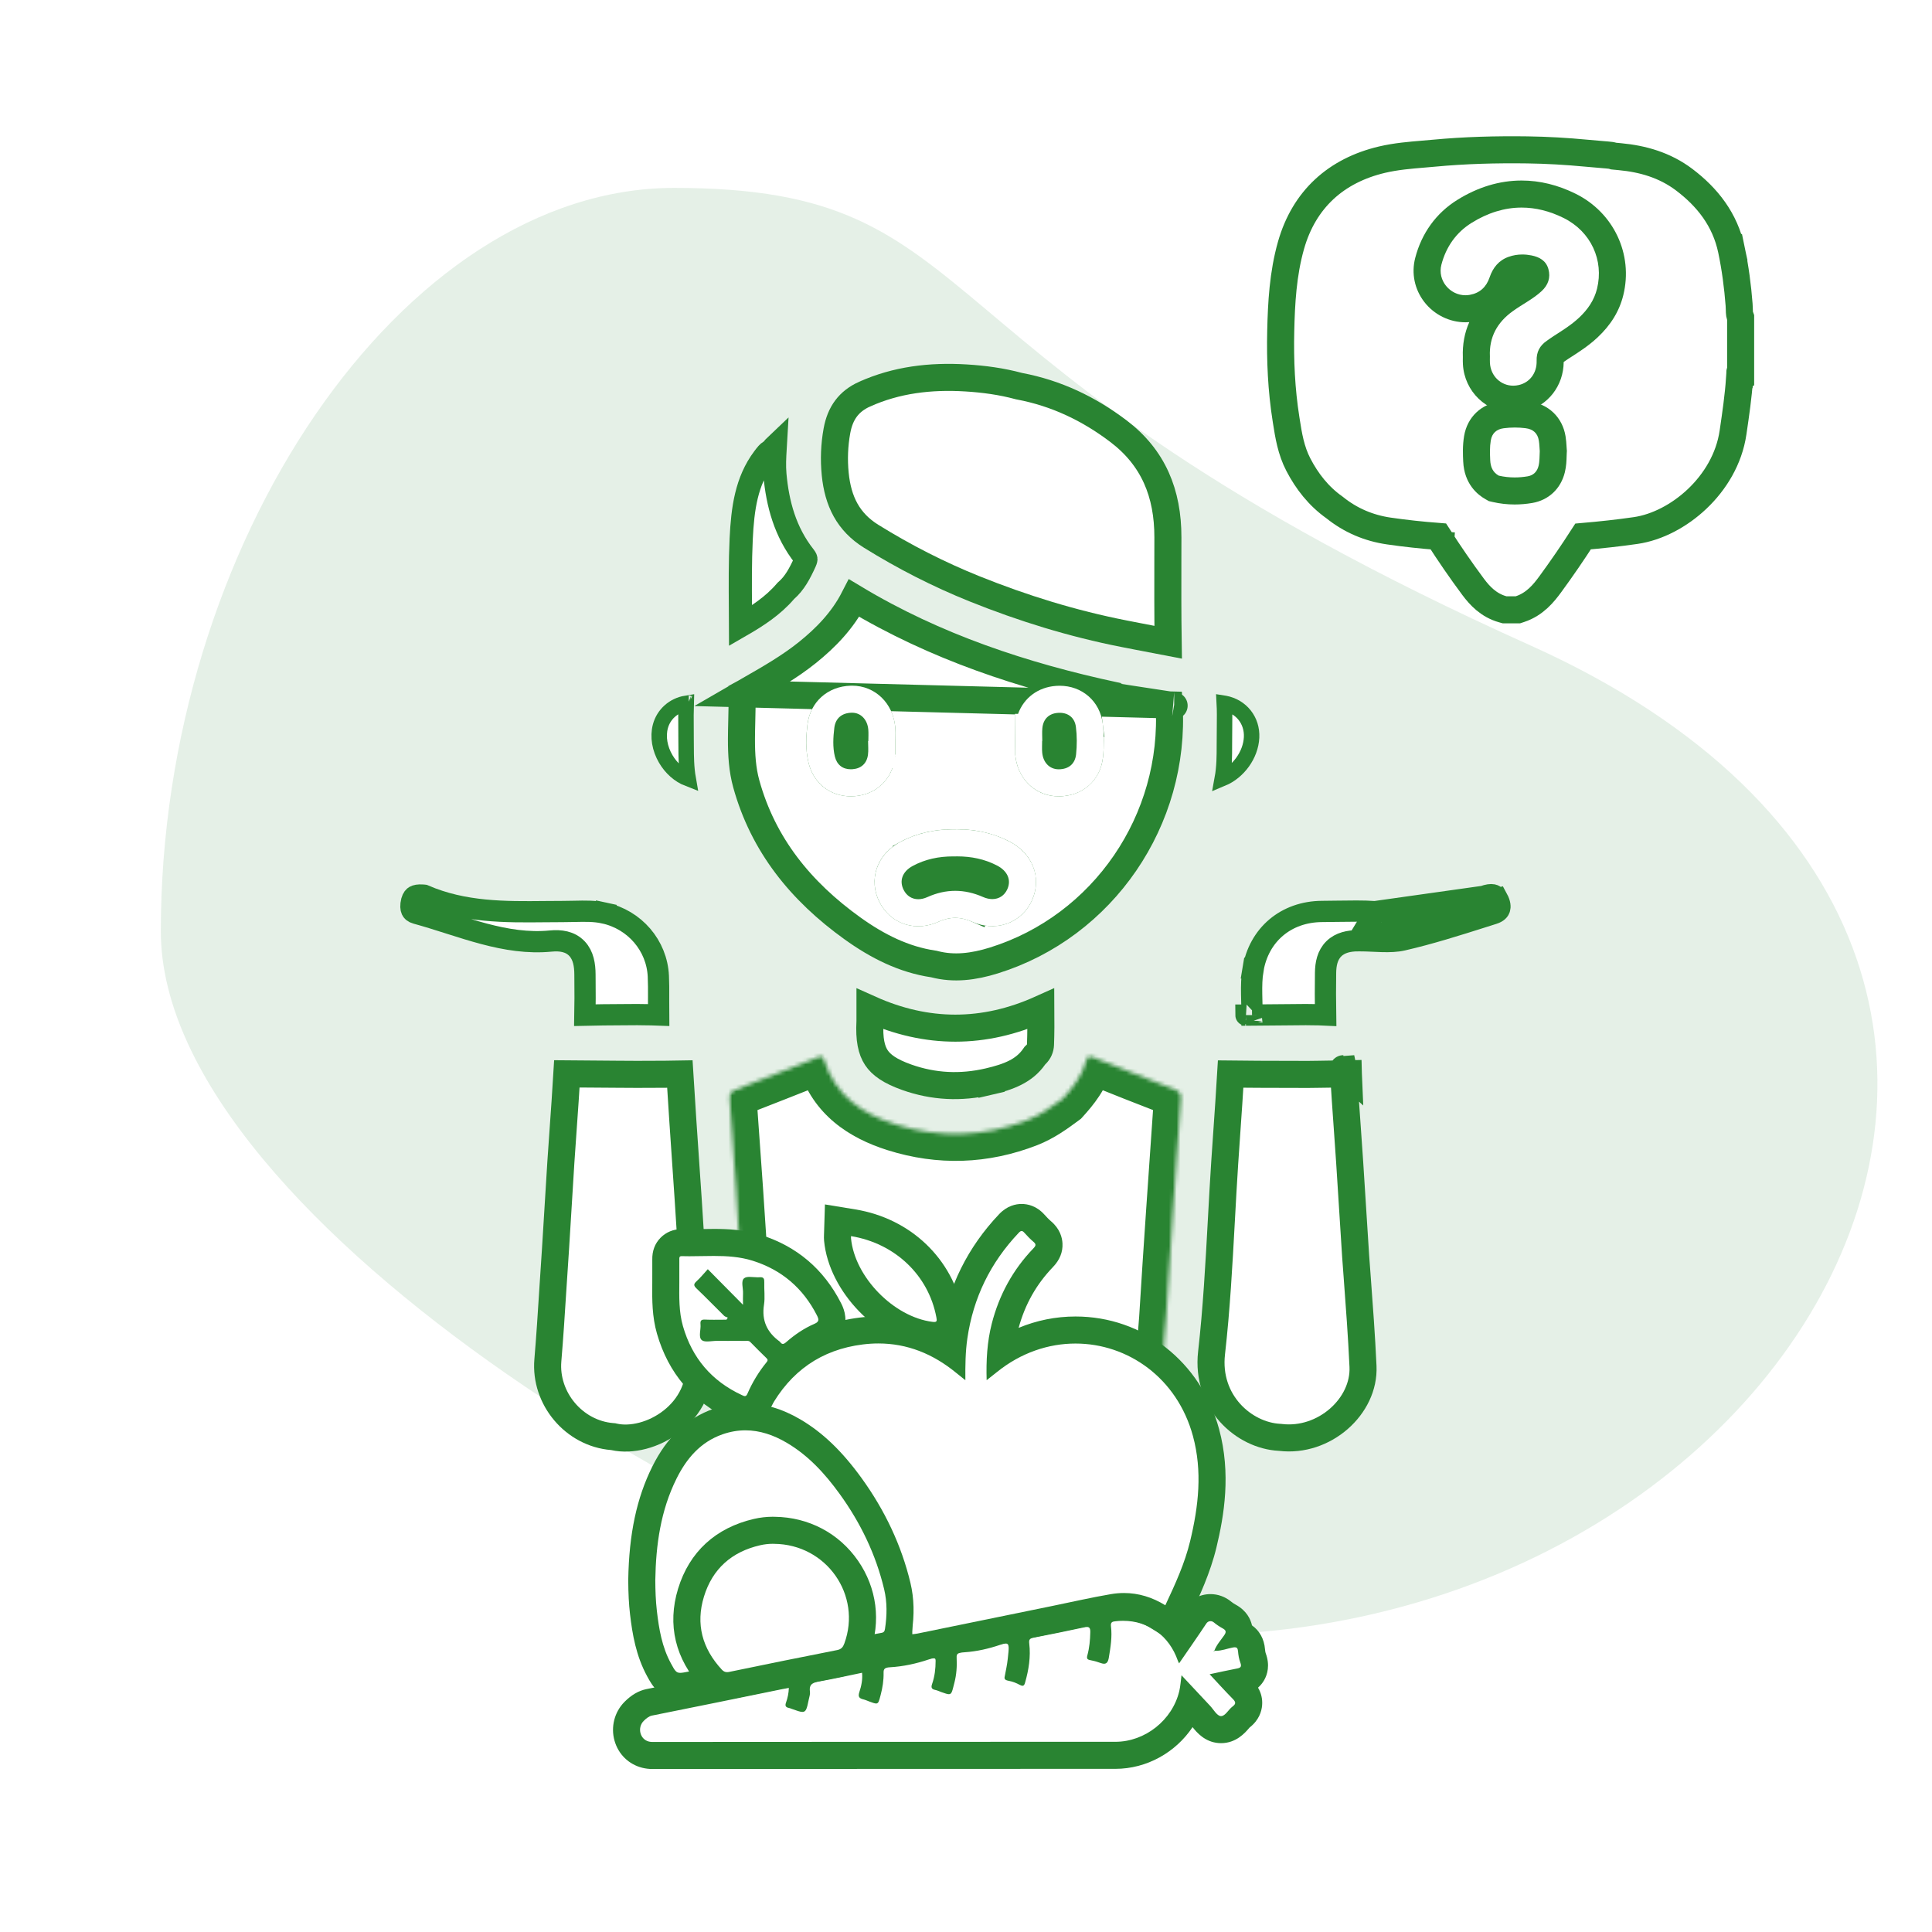 <svg width="500" height="500" viewBox="0 0 500 500" fill="none" xmlns="http://www.w3.org/2000/svg">
<rect x="0" y="0" width="500" height="500" fill="#333333" stroke="none"/>
<g clip-path="url(#clip0_1910_10987)">
<rect width="500" height="500" fill="white"/>
<path d="M41.623 240.999C41.623 141 104.002 48.627 174.482 48.627C259.002 48.627 231.111 92.891 396.09 167.041C578.301 248.937 455.999 449 271.092 420.425C203.502 409.979 41.623 317.546 41.623 240.999Z" fill="#298432" fill-opacity="0.12"/>
<path d="M347.729 276.795C347.702 276.737 347.683 276.688 347.671 276.651C347.656 276.608 347.651 276.583 347.651 276.583C347.65 276.583 347.663 276.647 347.672 276.798C347.672 276.798 347.672 276.798 347.672 276.798L347.729 276.795M347.729 276.795L348.956 277.904L348.955 277.867M347.729 276.795C347.729 276.795 347.729 276.795 347.729 276.795M347.729 276.795L348.926 276.727M347.729 276.795C347.805 276.957 347.945 277.188 348.188 277.413C348.479 277.683 348.772 277.811 348.955 277.867M347.729 276.795L348.926 276.727M348.955 277.867L348.926 276.727M348.955 277.867C348.955 277.867 348.955 277.867 348.955 277.867L348.926 276.727M348.926 276.727V276.727M348.926 276.727L348.926 276.727M348.926 276.727L348.926 276.727M348.926 276.727L348.866 274.406L348.926 276.727M348.926 276.727V276.727M348.926 276.727V276.727M350.842 325.131L350.843 325.148L350.845 325.165C350.966 326.822 351.09 328.475 351.213 330.126C351.801 337.993 352.385 345.804 352.743 353.629C353.216 363.951 342.709 373.366 331.384 372.002L331.265 371.988L331.145 371.982C321.912 371.507 312.11 362.841 313.549 350.15C314.837 338.792 315.463 327.294 316.082 315.915C316.356 310.89 316.628 305.888 316.955 300.932C317.138 298.168 317.331 295.391 317.524 292.607C317.862 287.737 318.202 282.846 318.491 277.967C323.281 278.027 328.078 278.036 332.853 278.045C334.731 278.049 336.606 278.052 338.476 278.059L338.505 278.059L338.535 278.059C339.515 278.045 340.503 278.034 341.495 278.023C343.564 278 345.653 277.977 347.738 277.933C348.009 282.51 348.336 287.11 348.662 291.686C348.879 294.742 349.096 297.787 349.295 300.807C349.295 300.808 349.295 300.809 349.295 300.81L350.842 325.131Z" fill="white" stroke="#298432" stroke-width="7"/>
<path d="M143.768 323.202L143.769 323.186L143.77 323.171L145.146 300.862C145.146 300.86 145.146 300.857 145.146 300.854C145.341 297.913 145.551 294.95 145.762 291.978C146.093 287.302 146.426 282.603 146.703 277.923C151.024 277.971 155.347 277.993 159.658 278.016C161.379 278.025 163.098 278.034 164.814 278.045L164.835 278.045L164.857 278.045C165.99 278.038 167.135 278.035 168.288 278.032C170.819 278.026 173.387 278.02 175.945 277.969C176.43 285.924 176.975 293.88 177.519 301.82C177.709 304.594 177.899 307.366 178.086 310.136C178.37 314.334 178.63 318.554 178.892 322.786C179.484 332.36 180.079 341.994 180.951 351.57C181.596 358.647 178.482 364.184 173.928 367.772C169.258 371.451 163.361 372.854 158.93 371.859L158.69 371.805L158.445 371.785C148.552 370.986 140.952 361.897 141.785 352.048C142.299 345.976 142.687 339.846 143.073 333.761C143.298 330.22 143.521 326.694 143.768 323.202Z" fill="white" stroke="#298432" stroke-width="7"/>
<mask id="path-4-inside-1_1910_10987" fill="white">
<path d="M305.609 284.571C305.692 283.37 305.555 282.551 304.221 282.037C297.09 279.291 289.986 276.473 282.899 273.617C281.76 273.158 281.399 273.374 281.081 274.542C280.037 278.384 277.653 281.437 275.025 284.322C272.156 286.449 269.265 288.53 265.896 289.842C254.649 294.224 243.228 294.595 231.768 290.975C223.177 288.261 216.179 283.502 213.326 274.354C212.857 272.849 212.149 273.425 211.377 273.729C204.366 276.485 197.374 279.29 190.345 281.999C189.095 282.48 188.724 283.13 188.814 284.426C189.899 300.08 191.147 315.728 191.919 331.398C192.447 342.128 194.994 352.879 191.984 363.798H195.391C215.859 363.798 236.327 363.809 256.795 363.793C267.324 363.785 277.854 363.73 288.384 363.696H302.636C299.775 356.138 301.353 348.578 301.809 341.088C302.956 322.242 304.313 303.408 305.609 284.571Z"/>
</mask>
<path d="M305.609 284.571C305.692 283.37 305.555 282.551 304.221 282.037C297.09 279.291 289.986 276.473 282.899 273.617C281.76 273.158 281.399 273.374 281.081 274.542C280.037 278.384 277.653 281.437 275.025 284.322C272.156 286.449 269.265 288.53 265.896 289.842C254.649 294.224 243.228 294.595 231.768 290.975C223.177 288.261 216.179 283.502 213.326 274.354C212.857 272.849 212.149 273.425 211.377 273.729C204.366 276.485 197.374 279.29 190.345 281.999C189.095 282.48 188.724 283.13 188.814 284.426C189.899 300.08 191.147 315.728 191.919 331.398C192.447 342.128 194.994 352.879 191.984 363.798H195.391C215.859 363.798 236.327 363.809 256.795 363.793C267.324 363.785 277.854 363.73 288.384 363.696H302.636C299.775 356.138 301.353 348.578 301.809 341.088C302.956 322.242 304.313 303.408 305.609 284.571Z" fill="white"/>
<path d="M305.609 284.571L298.626 284.091V284.091L305.609 284.571ZM304.221 282.037L306.737 275.505L306.736 275.504L304.221 282.037ZM282.899 273.617L280.282 280.109L280.283 280.11L282.899 273.617ZM281.081 274.542L287.836 276.378L287.836 276.378L281.081 274.542ZM275.025 284.322L279.194 289.945L279.742 289.539L280.201 289.035L275.025 284.322ZM265.896 289.842L268.437 296.365L268.437 296.365L265.896 289.842ZM231.768 290.975L229.66 297.65L229.66 297.65L231.768 290.975ZM213.326 274.354L220.009 272.27L220.009 272.27L213.326 274.354ZM211.377 273.729L208.815 267.214L208.815 267.215L211.377 273.729ZM190.345 281.999L187.828 275.467L187.827 275.467L190.345 281.999ZM188.814 284.426L181.83 284.911L181.83 284.911L188.814 284.426ZM191.919 331.398L198.91 331.054L198.91 331.054L191.919 331.398ZM191.984 363.798L185.236 361.938L182.794 370.798H191.984V363.798ZM256.795 363.793L256.789 356.793H256.789L256.795 363.793ZM288.384 363.696V356.696H288.372L288.361 356.696L288.384 363.696ZM302.636 363.696V370.696H312.77L309.183 361.218L302.636 363.696ZM301.809 341.088L308.796 341.513V341.513L301.809 341.088ZM312.593 285.051C312.642 284.338 312.79 282.284 311.817 280.146C310.651 277.583 308.557 276.206 306.737 275.505L301.704 288.569C301.51 288.494 301.04 288.287 300.502 287.834C299.921 287.344 299.418 286.699 299.075 285.946C298.484 284.646 298.659 283.603 298.626 284.091L312.593 285.051ZM306.736 275.504C299.648 272.775 292.58 269.971 285.515 267.124L280.283 280.11C287.393 282.975 294.531 285.807 301.705 288.569L306.736 275.504ZM285.516 267.125C285.083 266.95 281.836 265.487 278.435 267.268C276.677 268.189 275.699 269.558 275.187 270.5C274.707 271.385 274.456 272.228 274.326 272.706L287.836 276.378C287.865 276.272 287.779 276.65 287.491 277.18C287.172 277.767 286.415 278.892 284.929 279.67C283.419 280.461 282.02 280.442 281.27 280.344C280.906 280.297 280.638 280.225 280.5 280.183C280.426 280.161 280.371 280.142 280.337 280.13C280.303 280.118 280.284 280.11 280.282 280.109L285.516 267.125ZM274.326 272.706C273.741 274.862 272.33 276.885 269.85 279.608L280.201 289.035C282.975 285.989 286.334 281.907 287.836 276.378L274.326 272.706ZM270.857 278.698C267.941 280.86 265.74 282.391 263.355 283.32L268.437 296.365C272.791 294.669 276.371 292.038 279.194 289.945L270.857 278.698ZM263.355 283.32C253.593 287.123 243.812 287.438 233.877 284.3L229.66 297.65C242.644 301.751 255.705 301.325 268.437 296.365L263.355 283.32ZM233.877 284.3C226.509 281.973 221.927 278.42 220.009 272.27L206.644 276.438C210.432 288.584 219.845 294.55 229.66 297.65L233.877 284.3ZM220.009 272.27C219.746 271.427 219.21 270.03 218.02 268.771C216.579 267.245 214.631 266.401 212.591 266.364C210.961 266.335 209.702 266.843 209.331 266.992C209.096 267.086 208.873 267.187 208.818 267.211C208.715 267.257 208.75 267.24 208.815 267.214L213.938 280.244C214.196 280.142 214.422 280.041 214.508 280.003C214.641 279.944 214.604 279.961 214.551 279.982C214.545 279.984 213.637 280.385 212.339 280.362C210.631 280.331 208.997 279.606 207.844 278.386C206.943 277.432 206.672 276.528 206.644 276.438L220.009 272.27ZM208.815 267.215C201.741 269.996 194.831 272.768 187.828 275.467L192.862 288.531C199.917 285.812 206.991 282.975 213.938 280.244L208.815 267.215ZM187.827 275.467C186.528 275.968 184.504 276.992 183.123 279.226C181.764 281.424 181.743 283.648 181.83 284.911L195.797 283.942C195.798 283.962 195.82 284.26 195.744 284.717C195.661 285.215 195.464 285.887 195.031 286.588C194.125 288.053 192.912 288.511 192.863 288.53L187.827 275.467ZM181.83 284.911C182.923 300.661 184.16 316.166 184.927 331.743L198.91 331.054C198.134 315.29 196.876 299.5 195.797 283.942L181.83 284.911ZM184.927 331.743C185.069 334.62 185.344 337.465 185.609 340.141C185.879 342.87 186.138 345.415 186.291 347.95C186.596 352.99 186.449 357.537 185.236 361.938L198.733 365.658C200.529 359.139 200.614 352.851 200.266 347.104C200.092 344.245 199.803 341.408 199.541 338.762C199.274 336.064 199.033 333.541 198.91 331.054L184.927 331.743ZM191.984 370.798H195.391V356.798H191.984V370.798ZM195.391 370.798C215.854 370.798 236.329 370.809 256.8 370.793L256.789 356.793C236.325 356.809 215.864 356.798 195.391 356.798V370.798ZM256.8 370.793C267.341 370.785 277.897 370.73 288.406 370.696L288.361 356.696C277.812 356.73 267.308 356.785 256.789 356.793L256.8 370.793ZM288.384 370.696H302.636V356.696H288.384V370.696ZM309.183 361.218C308.189 358.593 307.895 355.806 307.977 352.541C308.071 348.733 308.514 346.15 308.796 341.513L294.822 340.663C294.648 343.516 294.074 348.458 293.981 352.192C293.875 356.468 294.222 361.241 296.089 366.174L309.183 361.218ZM308.796 341.513C309.941 322.704 311.295 303.919 312.593 285.051L298.626 284.091C297.332 302.897 295.971 321.78 294.822 340.663L308.796 341.513Z" fill="#298432" mask="url(#path-4-inside-1_1910_10987)"/>
<path d="M302.565 182.428C304.326 212.221 285.532 239.738 257.223 248.564C251.916 250.219 246.869 250.83 241.854 249.532L241.675 249.485L241.493 249.458C233.874 248.321 227.085 244.905 220.618 240.265C207.248 230.671 197.498 218.645 193.135 202.856L193.135 202.856C192.115 199.167 191.877 195.334 191.887 191.23C191.89 189.801 191.927 188.27 191.965 186.695C192.022 184.372 192.08 181.953 192.037 179.621C192.077 179.599 192.117 179.576 192.159 179.552L302.565 182.428ZM302.565 182.428C299.526 181.983 296.488 181.51 293.467 181.041C292.196 180.843 290.929 180.646 289.666 180.451L289.009 180.35L288.436 180.016C288.433 180.014 288.43 180.013 288.428 180.011C264.857 174.938 242.032 167.402 221.048 154.782C218.081 160.574 213.699 165.071 208.932 168.895C204.354 172.566 199.276 175.473 194.475 178.221C193.695 178.668 192.922 179.111 192.159 179.552L302.565 182.428ZM228.23 195.289H228.157C228.142 195.461 228.123 195.637 228.099 195.815C227.856 197.608 227.104 199.29 225.731 200.559C224.367 201.819 222.658 202.423 220.931 202.558M228.23 195.289L220.931 202.558M228.23 195.289V191.789M228.23 195.289V191.789M220.931 202.558C219.114 202.7 217.241 202.337 215.652 201.206C214.052 200.068 213.086 198.396 212.649 196.562M220.931 202.558L212.649 196.562M212.649 196.562C211.92 193.503 212.146 190.478 212.447 187.952M212.649 196.562L212.447 187.952M228.23 191.789C228.23 191.624 228.234 191.409 228.239 191.161C228.255 190.426 228.277 189.4 228.204 188.527L228.204 188.527C227.867 184.505 224.907 180.818 220.286 180.951L220.285 180.951C218.446 181.004 216.57 181.539 215.055 182.837C213.511 184.159 212.682 185.982 212.447 187.952L212.447 187.952M228.23 191.789L212.447 187.952M303.877 182.62C303.877 182.62 303.872 182.619 303.863 182.617C303.873 182.619 303.878 182.62 303.877 182.62ZM219.096 153.595C219.096 153.595 219.1 153.597 219.108 153.601C219.1 153.597 219.096 153.595 219.096 153.595ZM266.193 192.379C266.178 193.114 266.157 194.131 266.227 194.998C266.561 199.088 269.495 202.639 274.063 202.593C275.943 202.574 277.853 202.048 279.387 200.736C280.947 199.401 281.764 197.554 281.97 195.582C282.239 193.003 282.248 190.312 281.914 187.681L278.441 188.122L281.914 187.681C281.652 185.625 280.706 183.772 279.047 182.512C277.424 181.278 275.454 180.865 273.562 180.996L273.562 180.996C271.748 181.122 269.956 181.763 268.557 183.122C267.155 184.484 266.447 186.278 266.272 188.157C266.27 188.186 266.267 188.215 266.265 188.244H266.203V191.744C266.203 191.912 266.198 192.129 266.193 192.379ZM234.51 221.045L234.51 221.046C232.619 222.072 231.047 223.619 230.292 225.667C229.519 227.763 229.759 229.97 230.755 231.917C231.706 233.776 233.279 235.226 235.33 235.867C237.357 236.501 239.494 236.235 241.438 235.361C245.34 233.607 249.047 233.612 252.982 235.342L254.391 232.137L252.982 235.342C255.005 236.231 257.225 236.478 259.302 235.787C261.413 235.085 263.015 233.527 263.907 231.515C264.791 229.518 264.878 227.322 263.993 225.292C263.136 223.326 261.524 221.866 259.639 220.887C255.612 218.797 251.35 218.048 247.073 218.135C242.794 218.084 238.521 218.868 234.51 221.045Z" fill="white" stroke="#298432" stroke-width="7"/>
<path d="M263.604 99.9L263.733 99.934L263.863 99.959C273.29 101.741 281.729 105.731 289.451 111.586C298.491 118.44 302.264 127.648 302.251 139.069C302.249 140.809 302.245 142.551 302.241 144.295C302.225 151.581 302.209 158.904 302.32 166.221C299.73 165.731 297.146 165.226 294.551 164.719C293.319 164.479 292.085 164.238 290.846 163.997C277.619 161.398 264.774 157.443 252.231 152.397C242.92 148.652 234.029 144.109 225.468 138.795L225.468 138.795C219.494 135.087 216.849 129.71 216.152 122.664C215.784 118.944 215.923 115.2 216.603 111.47L216.603 111.47C217.442 106.872 219.699 103.832 223.741 102.014L223.742 102.014C231.981 98.307 240.761 97.246 250 97.809C254.668 98.094 259.203 98.716 263.604 99.9Z" fill="white" stroke="#298432" stroke-width="7"/>
<path d="M109.364 231.647L109.364 231.647C109.378 231.648 109.392 231.649 109.405 231.65C109.493 231.656 109.556 231.661 109.62 231.667C109.669 231.671 109.706 231.675 109.732 231.678C120.002 236.143 130.825 236.034 140.972 235.932C142.542 235.916 144.096 235.9 145.628 235.902C146.694 235.903 147.699 235.88 148.661 235.858C151.429 235.796 153.846 235.741 156.345 236.283L156.926 233.604L156.345 236.283C164.243 237.994 170.02 244.692 170.379 252.658C170.459 254.418 170.46 256.197 170.449 258.035C170.448 258.287 170.446 258.541 170.445 258.797C170.437 260.068 170.429 261.37 170.445 262.676C169.206 262.626 167.958 262.612 166.761 262.6C166.128 262.593 165.508 262.586 164.912 262.574L164.871 262.573L164.831 262.574C163.517 262.586 162.194 262.594 160.866 262.601C157.721 262.62 154.543 262.638 151.377 262.718C151.439 259.777 151.418 256.835 151.398 253.938C151.393 253.34 151.389 252.743 151.386 252.149C151.372 249.779 150.998 247.277 149.328 245.509C147.545 243.622 145.022 243.302 142.55 243.541C136.654 244.11 131.001 243.189 125.268 241.671C122.397 240.911 119.542 240.011 116.624 239.084C116.472 239.036 116.319 238.987 116.166 238.938C113.414 238.063 110.6 237.169 107.757 236.389L107.757 236.389C106.919 236.159 106.645 235.804 106.515 235.516C106.342 235.137 106.222 234.398 106.528 233.187C106.774 232.318 107.109 232.044 107.34 231.913C107.661 231.731 108.267 231.568 109.364 231.647Z" fill="white" stroke="#298432" stroke-width="5.5"/>
<path d="M255.857 279.916C248.673 281.588 241.611 281.256 234.694 278.803L234.694 278.803C230.318 277.251 228.051 275.603 226.796 273.702C225.535 271.793 224.901 269.033 225.145 264.364L225.15 264.272V264.181V261.133C239.87 267.739 254.641 267.739 269.367 261.111C269.388 264.314 269.396 267.313 269.28 270.339C269.243 271.291 268.846 272.228 268.093 272.937L267.831 273.183L267.625 273.477C265.048 277.154 261.081 278.7 255.857 279.916ZM255.857 279.916L256.65 283.325L255.857 279.916Z" fill="white" stroke="#298432" stroke-width="7"/>
<path d="M208.173 144.003L208.173 144.003C208.375 144.259 208.473 144.434 208.52 144.538C208.562 144.632 208.566 144.675 208.567 144.685L208.567 144.685L208.567 144.685C208.569 144.7 208.588 144.884 208.337 145.438L208.337 145.438C206.961 148.475 205.621 150.937 203.536 152.768L203.378 152.907L203.241 153.066C200.051 156.772 196.059 159.396 191.647 161.938C191.641 160.442 191.631 158.954 191.62 157.472C191.578 151.419 191.536 145.461 191.819 139.479C192.191 131.613 193.164 124.504 197.602 118.581L197.602 118.581C198.39 117.529 198.754 117.097 199.205 116.83L199.707 116.532L200.06 116.068C200.239 115.834 200.432 115.619 200.644 115.418C200.629 115.674 200.614 115.934 200.598 116.196L200.594 116.257C200.473 118.284 200.34 120.535 200.55 122.839C201.233 130.358 203.187 137.681 208.173 144.003Z" fill="white" stroke="#298432" stroke-width="6"/>
<path d="M355.971 235.919L355.971 235.919C352.68 235.735 349.415 235.784 346.039 235.836C344.76 235.855 343.464 235.875 342.145 235.882C332.852 235.934 325.778 241.879 324.266 250.977L321.553 250.526L324.266 250.977C323.932 252.986 323.889 255.065 323.925 257.305C323.934 257.905 323.95 258.529 323.966 259.166C323.995 260.311 324.025 261.503 324.023 262.695C327.332 262.669 330.641 262.64 333.951 262.61C335.269 262.598 336.587 262.587 337.906 262.575L337.948 262.575L337.99 262.576C338.511 262.587 339.064 262.592 339.639 262.597C340.734 262.606 341.903 262.616 343.058 262.675C342.993 259.022 343.016 255.376 343.055 251.76V251.76C343.08 249.502 343.516 247.206 345.189 245.551C346.855 243.903 349.152 243.482 351.4 243.46L355.971 235.919ZM355.971 235.919C365.516 236.451 374.839 235.332 383.926 231.979M355.971 235.919L383.926 231.979M383.926 231.979C385.075 231.555 385.838 231.481 386.322 231.574M383.926 231.979L386.322 231.574M386.322 231.574C386.648 231.636 387.085 231.807 387.587 232.638M386.322 231.574L387.587 232.638M387.587 232.638C388.275 233.906 388.251 234.754 388.108 235.189C387.989 235.552 387.636 236.094 386.462 236.465C385.628 236.729 384.795 236.993 383.963 237.257C376.939 239.484 370.026 241.677 362.992 243.291C361.399 243.656 359.65 243.714 357.667 243.66C357.025 243.642 356.319 243.61 355.585 243.576C354.219 243.513 352.752 243.446 351.4 243.46L387.587 232.638ZM322.437 262.708C322.438 262.708 322.444 262.709 322.456 262.71C322.443 262.709 322.437 262.709 322.437 262.708ZM323.997 264.296C323.997 264.302 323.997 264.305 323.997 264.305C323.997 264.305 323.996 264.302 323.997 264.296Z" fill="white" stroke="#298432" stroke-width="5.5"/>
<path d="M177.556 191.468V191.487L177.557 191.507C177.567 192.057 177.57 192.649 177.572 193.276C177.58 195.691 177.591 198.613 178.105 201.537C175.732 200.618 173.671 198.759 172.299 196.421C170.741 193.765 170.179 190.675 170.913 187.949C171.751 184.837 174.357 182.535 177.577 182.015C177.513 184.024 177.527 186.063 177.542 188.282C177.549 189.302 177.556 190.359 177.556 191.468ZM179.556 201.953C179.555 201.953 179.554 201.953 179.553 201.953L179.556 201.953ZM178.25 181.955C178.25 181.955 178.249 181.955 178.248 181.954L178.25 181.955Z" fill="white" stroke="#298432" stroke-width="4"/>
<path d="M316.885 190.943L316.885 190.921V190.9C316.885 189.877 316.896 188.899 316.906 187.955C316.929 185.843 316.949 183.903 316.846 182.006C316.871 182.01 316.896 182.015 316.921 182.02C321.229 182.821 324.125 186.441 323.91 190.847C323.69 195.364 320.499 199.752 316.326 201.494C316.874 198.5 316.873 195.478 316.872 192.98C316.872 192.252 316.871 191.568 316.885 190.943Z" fill="white" stroke="#298432" stroke-width="4"/>
<path d="M237.648 236.215C234.71 236.215 232.135 234.608 230.758 231.916C228.676 227.846 230.22 223.375 234.515 221.045C238.071 219.114 242.163 218.134 246.674 218.134L247.061 218.137C247.289 218.132 247.516 218.129 247.744 218.129C252.114 218.129 256.118 219.057 259.642 220.887C264.007 223.152 265.722 227.423 263.911 231.515C262.614 234.44 259.96 236.185 256.81 236.185C255.545 236.185 254.258 235.901 252.985 235.341C251.001 234.469 249.112 234.045 247.212 234.045C245.299 234.045 243.412 234.475 241.441 235.361C240.18 235.928 238.904 236.215 237.648 236.215Z" fill="#298432"/>
<path d="M247.746 221.63C251.344 221.63 254.798 222.317 258.028 223.993C260.763 225.413 261.756 227.733 260.708 230.098C259.975 231.752 258.547 232.685 256.808 232.685C256.051 232.685 255.236 232.508 254.392 232.137C251.984 231.079 249.597 230.545 247.211 230.545C244.815 230.545 242.42 231.083 240.005 232.169C239.181 232.539 238.386 232.716 237.647 232.716C236.015 232.716 234.657 231.856 233.873 230.323C232.664 227.961 233.524 225.564 236.182 224.121C239.455 222.345 242.987 221.635 246.673 221.635C246.811 221.635 246.95 221.636 247.088 221.638C247.308 221.633 247.527 221.63 247.746 221.63ZM247.746 214.63C247.517 214.63 247.288 214.632 247.059 214.637C246.93 214.635 246.801 214.635 246.673 214.635C241.571 214.635 236.918 215.757 232.842 217.969C226.878 221.208 224.69 227.744 227.641 233.511C229.629 237.396 233.369 239.716 237.647 239.716C239.4 239.716 241.16 239.324 242.875 238.553C244.384 237.875 245.803 237.545 247.21 237.545C248.616 237.545 250.044 237.872 251.576 238.546C253.295 239.302 255.055 239.685 256.808 239.685C261.317 239.685 265.263 237.098 267.108 232.933C269.677 227.135 267.269 220.904 261.253 217.781C257.225 215.69 252.681 214.63 247.746 214.63Z" fill="white"/>
<path d="M220.179 202.586C216.418 202.587 213.531 200.278 212.646 196.561C211.924 193.532 212.139 190.509 212.444 187.952C212.936 183.823 216.013 181.075 220.282 180.952L220.51 180.948C224.599 180.948 227.834 184.136 228.201 188.528C228.273 189.386 228.255 190.209 228.239 190.935C228.233 191.219 228.226 191.504 228.226 191.789V195.289H228.154C228.139 195.462 228.12 195.638 228.095 195.815C227.572 199.67 224.825 202.253 220.928 202.557C220.674 202.577 220.424 202.586 220.179 202.586Z" fill="#298432"/>
<path d="M220.511 184.448C222.804 184.448 224.5 186.261 224.715 188.82C224.797 189.803 224.728 190.799 224.728 191.789H224.657C224.657 192.975 224.787 194.179 224.629 195.344C224.323 197.6 222.861 198.896 220.657 199.068C220.496 199.081 220.337 199.087 220.182 199.087C218.074 199.087 216.571 197.927 216.052 195.751C215.474 193.323 215.629 190.813 215.921 188.366C216.22 185.86 217.891 184.522 220.385 184.45C220.427 184.448 220.469 184.448 220.511 184.448ZM220.511 177.448C220.402 177.448 220.293 177.449 220.183 177.453C214.175 177.626 209.669 181.679 208.97 187.537C208.629 190.402 208.394 193.81 209.243 197.373C210.504 202.667 214.798 206.087 220.182 206.087C220.518 206.087 220.861 206.074 221.202 206.047C225.864 205.682 229.48 202.92 230.96 198.789H231.728V191.789C231.728 191.529 231.734 191.27 231.74 191.01C231.757 190.239 231.778 189.278 231.69 188.235C231.166 181.985 226.465 177.448 220.511 177.448Z" fill="white"/>
<path d="M273.978 202.593C269.778 202.593 266.591 199.47 266.227 194.998C266.157 194.143 266.174 193.325 266.19 192.602C266.195 192.316 266.202 192.03 266.202 191.744V188.244H266.264C266.267 188.214 266.27 188.185 266.272 188.155C266.65 184.088 269.511 181.278 273.562 180.997C273.789 180.98 274.013 180.973 274.233 180.973C278.317 180.973 281.402 183.668 281.912 187.681C282.234 190.205 282.253 192.863 281.97 195.581C281.528 199.797 278.424 202.549 274.062 202.593H273.978Z" fill="#298432"/>
<path d="M274.235 184.473C276.488 184.473 278.142 185.757 278.442 188.122C278.739 190.456 278.734 192.875 278.49 195.218C278.23 197.7 276.564 199.068 274.028 199.094C274.013 199.094 273.997 199.094 273.981 199.094C271.623 199.094 269.93 197.324 269.717 194.714C269.636 193.73 269.704 192.734 269.704 191.744C269.716 191.744 269.729 191.744 269.742 191.744C269.742 190.656 269.658 189.559 269.758 188.48C269.984 186.049 271.487 184.648 273.805 184.488C273.95 184.478 274.094 184.473 274.235 184.473ZM274.235 177.473C273.935 177.473 273.63 177.483 273.321 177.505C268.647 177.829 264.98 180.619 263.474 184.744H262.656L262.704 191.744C262.704 192.005 262.697 192.266 262.692 192.527C262.675 193.334 262.655 194.249 262.74 195.283C263.251 201.547 267.978 206.094 273.981 206.094H274.017L274.1 206.093C280.262 206.032 284.824 201.953 285.452 195.945C285.763 192.96 285.742 190.031 285.386 187.239C284.655 181.489 280.069 177.473 274.235 177.473Z" fill="white"/>
<path d="M450.271 96.345L450.271 96.374C450.272 96.393 450.272 96.424 450.272 96.459C450.273 96.527 450.273 96.641 450.266 96.776L447.445 96.623L450.232 96.775C450.239 96.736 450.244 96.7 450.248 96.666C450.268 96.515 450.271 96.391 450.271 96.345ZM450.271 96.345C450.271 96.325 450.27 96.321 450.27 96.336L450.271 96.345ZM419.278 40.553L419.278 40.553C418.792 40.507 418.309 40.461 417.821 40.414C417.755 40.407 417.689 40.401 417.623 40.394C417.323 40.296 417.051 40.239 416.827 40.202C416.503 40.15 416.116 40.123 416.031 40.117C416.022 40.116 416.017 40.116 416.015 40.116L416.014 40.116C415.66 40.086 415.307 40.056 414.955 40.027C413.458 39.902 411.984 39.78 410.509 39.64C405.458 39.161 400.384 38.86 395.289 38.79C387.219 38.679 379.12 38.886 371.009 39.655C370.164 39.735 369.287 39.808 368.389 39.882C364.976 40.165 361.246 40.475 357.669 41.319C345.771 44.127 337.491 51.598 334.113 63.488C332.023 70.845 331.618 78.448 331.453 85.659C331.279 93.251 331.617 100.882 332.825 108.495C332.862 108.727 332.898 108.962 332.936 109.201C333.461 112.558 334.088 116.561 336.013 120.257C338.235 124.527 341.207 128.388 345.379 131.338C349.51 134.67 354.234 136.67 359.44 137.426C363.699 138.045 367.969 138.5 372.241 138.827C375.093 143.265 378.079 147.63 381.249 151.884L381.249 151.884C382.934 154.144 385.235 156.661 388.925 157.688L389.386 157.817H389.864H392.271H392.834L393.369 157.64C397.227 156.365 399.53 153.5 401.203 151.213C404.16 147.172 406.993 143.048 409.701 138.836C414.229 138.442 418.774 137.959 423.322 137.298C428.873 136.491 434.634 133.463 439.221 129.115C443.829 124.747 447.496 118.813 448.502 111.957L448.563 111.545C449.209 107.148 449.877 102.603 450.192 97.984L450.475 97.801V95.893V82.765V82.162L450.273 81.595C450.228 81.467 450.18 81.248 450.155 80.773C450.144 80.568 450.139 80.365 450.133 80.107C450.132 80.057 450.13 80.005 450.129 79.951C450.121 79.64 450.109 79.257 450.078 78.856C449.71 74.118 449.093 69.382 448.107 64.678L444.681 65.397L448.107 64.678C446.453 56.794 441.819 51 435.887 46.515C430.82 42.684 425.078 41.099 419.278 40.553ZM372.934 138.879C372.934 138.879 372.934 138.879 372.934 138.879L373.033 137.531L372.934 138.879Z" fill="white" stroke="#298432" stroke-width="7"/>
<path d="M391.992 127.06C390.33 127.06 388.68 126.873 387.085 126.504L386.598 126.392L386.161 126.147C384.438 125.181 382.348 123.203 382.171 119.264C382.078 117.231 382.027 115.385 382.36 113.414C382.926 110.062 385.305 107.799 388.726 107.357C389.827 107.215 390.94 107.143 392.034 107.143C393.109 107.143 394.198 107.213 395.271 107.35C398.807 107.804 401.153 110.04 401.71 113.485C401.838 114.274 401.884 115.034 401.925 115.704C401.94 115.96 401.956 116.218 401.977 116.475L401.997 116.729L401.981 116.983C401.96 117.314 401.951 117.647 401.942 117.98C401.914 118.996 401.883 120.148 401.581 121.39C400.886 124.249 398.778 126.242 395.942 126.722C394.615 126.946 393.286 127.06 391.992 127.06Z" fill="white"/>
<path d="M392.035 110.643C392.965 110.643 393.895 110.702 394.827 110.822C396.776 111.072 397.942 112.105 398.255 114.044C398.4 114.937 398.415 115.852 398.489 116.757C398.407 118.028 398.484 119.313 398.18 120.564C397.817 122.059 396.847 123.019 395.359 123.271C394.239 123.461 393.115 123.56 391.993 123.56C390.617 123.56 389.242 123.41 387.874 123.094C386.315 122.22 385.745 120.823 385.667 119.107C385.59 117.396 385.527 115.687 385.812 113.995C386.129 112.114 387.299 111.071 389.174 110.829C390.129 110.706 391.082 110.643 392.035 110.643ZM392.035 103.643C390.792 103.643 389.528 103.725 388.279 103.886C383.322 104.526 379.732 107.953 378.91 112.831C378.489 115.327 378.596 117.695 378.675 119.424C378.939 125.261 382.408 128.055 384.452 129.2L385.323 129.689L386.296 129.914C388.149 130.342 390.066 130.56 391.993 130.56C393.483 130.56 395.009 130.43 396.527 130.173C400.786 129.452 403.947 126.478 404.982 122.217C405.371 120.617 405.41 119.211 405.441 118.081C405.449 117.79 405.456 117.5 405.474 117.211L405.508 116.699L405.466 116.187C405.447 115.951 405.433 115.715 405.418 115.479C405.375 114.769 405.32 113.884 405.166 112.928C404.369 107.991 400.748 104.524 395.717 103.879C394.498 103.722 393.259 103.643 392.035 103.643Z" fill="#298432"/>
<path d="M391.623 103.316C386.489 103.316 382.394 99.358 382.099 94.11C382.074 93.653 382.077 93.197 382.084 92.741L382.088 92.336C381.839 86.427 384.358 81.386 389.377 77.753C390.457 76.969 391.562 76.275 392.629 75.603L393.571 75.008C394.534 74.395 395.642 73.653 396.583 72.783C397.603 71.841 397.522 71.167 397.353 70.558C397.272 70.27 397.15 69.833 395.686 69.54C395.099 69.421 394.524 69.362 393.975 69.362C393.155 69.362 392.36 69.496 391.613 69.761C390.702 70.084 389.562 70.734 388.82 72.921C387.55 76.659 384.767 79.085 380.981 79.756C380.411 79.858 379.828 79.909 379.252 79.909C376.213 79.91 373.274 78.455 371.388 76.018C369.523 73.608 368.887 70.553 369.644 67.637C371.081 62.093 374.314 57.623 378.992 54.709C383.774 51.731 388.757 50.221 393.802 50.221C397.959 50.221 402.145 51.253 406.243 53.288C414.745 57.512 418.953 66.46 416.712 75.554C415.866 78.985 414.013 82.002 411.048 84.779C408.965 86.729 406.675 88.195 404.46 89.612L404 89.907C403.626 90.146 403.266 90.401 402.906 90.655L402.295 91.081C401.418 91.685 401.148 92.218 401.178 93.277C401.319 98.047 398.401 101.972 393.916 103.043C393.16 103.224 392.388 103.316 391.623 103.316Z" fill="white"/>
<path d="M393.801 53.721C397.401 53.721 401.04 54.612 404.683 56.423C411.767 59.942 415.117 67.394 413.312 74.716C412.571 77.721 410.881 80.138 408.653 82.224C406.671 84.08 404.379 85.504 402.108 86.96C401.495 87.353 400.908 87.786 400.308 88.199C398.491 89.449 397.611 91.086 397.678 93.38C397.772 96.562 395.885 98.974 393.101 99.639C392.601 99.759 392.105 99.816 391.622 99.816C388.448 99.816 385.785 97.353 385.591 93.913C385.561 93.368 385.587 92.82 385.587 92.273C385.35 87.288 387.46 83.46 391.427 80.588C392.723 79.649 394.1 78.82 395.451 77.959C396.683 77.174 397.88 76.349 398.956 75.354C400.658 73.781 401.346 71.858 400.722 69.619C400.124 67.473 398.412 66.517 396.373 66.108C395.572 65.947 394.771 65.862 393.973 65.862C392.782 65.862 391.599 66.052 390.441 66.462C387.875 67.371 386.358 69.277 385.503 71.795C384.661 74.277 382.988 75.846 380.369 76.31C379.991 76.377 379.618 76.409 379.251 76.409C375.231 76.409 371.978 72.57 373.029 68.516C374.222 63.92 376.833 60.176 380.84 57.681C385.054 55.056 389.398 53.721 393.801 53.721ZM393.801 46.72C388.092 46.72 382.486 48.409 377.139 51.739C371.686 55.136 367.922 60.329 366.254 66.758C365.223 70.73 366.085 74.886 368.617 78.159C371.161 81.447 375.136 83.409 379.251 83.409C379.583 83.409 379.916 83.396 380.25 83.371C379.024 86.12 378.459 89.153 378.586 92.407C378.585 92.5 378.584 92.593 378.582 92.685C378.576 93.13 378.567 93.684 378.602 94.306C378.996 101.321 384.715 106.816 391.622 106.816C392.66 106.816 393.705 106.692 394.729 106.447C400.61 105.042 404.642 99.834 404.681 93.684C404.765 93.625 404.849 93.566 404.933 93.506C405.249 93.284 405.563 93.061 405.887 92.853L406.332 92.568C408.575 91.133 411.117 89.507 413.438 87.334C416.914 84.079 419.095 80.5 420.108 76.392C422.71 65.837 417.648 55.048 407.798 50.154C403.212 47.876 398.503 46.72 393.801 46.72Z" fill="#298432"/>
<path d="M168.8 454.315C168.212 454.315 167.633 454.245 167.078 454.107C164.802 453.543 163.054 451.835 162.405 449.537C161.741 447.185 162.386 444.653 164.087 442.926C165.369 441.624 166.689 440.83 168.006 440.568C176.278 438.923 184.685 437.203 192.814 435.54L201.605 433.743C202.012 433.66 202.419 433.586 202.858 433.508L207.811 432.593L207.785 433.286C208.642 432.565 209.882 431.99 211.645 431.672C214.139 431.223 216.59 430.705 219.186 430.156C220.248 429.931 221.317 429.705 222.393 429.483L226.196 428.698L226.288 429.612C227.011 428.778 228.193 428.103 230.116 427.994C233.038 427.827 236.126 427.201 239.295 426.132C240.269 425.804 240.97 425.664 241.642 425.664C242.667 425.664 243.7 426.048 244.458 426.799C245.164 425.191 246.839 424.289 249.465 424.108C252.076 423.93 254.772 423.362 257.707 422.37C258.513 422.097 259.383 421.845 260.281 421.845C261.424 421.845 262.46 422.255 263.232 423.006C263.811 421.66 265.03 420.739 266.772 420.406C270.557 419.683 274.587 418.859 279.842 417.733C280.399 417.614 280.863 417.558 281.305 417.558C282.797 417.558 283.774 418.193 284.345 418.752C284.491 418.399 284.685 418.071 284.925 417.767C286.057 416.338 287.657 416.165 288.341 416.09C289.108 416.006 289.88 415.964 290.634 415.964C296.815 415.964 302.195 418.813 305.599 423.659C306.861 421.826 308.081 420.04 309.29 418.216C310.188 416.863 311.677 416.054 313.274 416.054C314.393 416.054 315.494 416.456 316.375 417.185C316.889 417.612 317.479 418.007 318.134 418.365C319.472 419.097 320.298 420.112 320.591 421.384C320.721 421.946 320.723 422.471 320.651 422.947C322.259 423.346 323.706 424.672 323.893 427.095C323.954 427.878 324.08 428.521 324.279 429.057C324.836 430.565 324.787 431.917 324.132 433.076C323.157 434.801 321.394 435.135 320.814 435.246C320.485 435.308 320.155 435.373 319.825 435.439C320.383 436.03 320.94 436.609 321.502 437.179C321.996 437.68 323.307 439.008 323.147 441.03C323.042 442.364 322.343 443.516 321.069 444.455C320.967 444.538 320.7 444.847 320.523 445.051C319.69 446.015 318.296 447.628 316.006 447.628H315.871L315.655 447.615C313.408 447.441 312.072 445.707 311.188 444.559C310.994 444.308 310.806 444.054 310.612 443.847C309.692 442.868 308.774 441.888 307.851 440.902C304.876 448.673 297.043 454.274 288.671 454.277L248.714 454.283C222.077 454.285 195.441 454.287 168.804 454.315H168.8Z" fill="white"/>
<path d="M290.634 419.464C297.215 419.464 302.563 423.29 304.827 429.792C304.892 429.98 304.996 430.155 305.148 430.475C307.551 426.976 309.924 423.593 312.207 420.149C312.467 419.756 312.864 419.554 313.273 419.554C313.572 419.554 313.877 419.662 314.143 419.882C314.855 420.473 315.643 420.994 316.456 421.438C317.44 421.975 317.341 422.479 316.757 423.304C315.865 424.562 314.816 425.733 314.263 427.211C314.248 427.21 314.232 427.209 314.216 427.208C314.23 427.218 314.241 427.228 314.252 427.237C314.184 427.282 314.117 427.326 314.049 427.371C314.09 427.386 314.136 427.419 314.172 427.419C314.176 427.419 314.181 427.419 314.185 427.417C314.314 427.381 314.334 427.315 314.252 427.237C314.253 427.236 314.253 427.236 314.254 427.235C314.257 427.228 314.26 427.219 314.263 427.211C314.407 427.223 314.55 427.228 314.692 427.228C316.16 427.228 317.537 426.673 318.957 426.394C319.19 426.348 319.397 426.315 319.576 426.315C320.055 426.315 320.339 426.545 320.403 427.364C320.479 428.354 320.651 429.34 320.995 430.272C321.391 431.341 321.081 431.632 320.161 431.807C317.877 432.242 315.607 432.752 313.052 433.292C315.144 435.533 317.031 437.631 319.01 439.638C319.773 440.411 319.979 440.91 318.991 441.637C317.925 442.422 317.104 444.128 316.006 444.128C315.979 444.128 315.951 444.127 315.924 444.125C314.939 444.049 314.066 442.413 313.161 441.449C310.729 438.862 308.308 436.266 305.773 433.557C305.571 435.036 305.5 436.38 305.193 437.668C303.411 445.161 296.351 450.774 288.669 450.776C248.712 450.79 208.756 450.772 168.799 450.815H168.794C168.486 450.815 168.196 450.778 167.924 450.71C165.589 450.132 164.891 447.096 166.579 445.382C167.247 444.704 168.008 444.136 168.687 444C179.902 441.771 191.1 439.457 202.304 437.172C202.884 437.054 203.469 436.956 204.155 436.83C204.105 438.208 203.844 439.445 203.418 440.628C203.112 441.476 203.345 441.864 204.183 442.015C204.43 442.06 204.665 442.171 204.904 442.257C206.243 442.739 207.089 443.043 207.662 443.043C208.642 443.043 208.828 442.157 209.326 439.756C209.461 439.11 209.706 438.428 209.615 437.803C209.303 435.657 210.649 435.408 212.263 435.117C215.861 434.469 219.431 433.668 223.099 432.911C223.277 434.7 222.914 436.352 222.396 437.918C221.999 439.12 222.373 439.543 223.438 439.798C223.977 439.928 224.49 440.17 225.014 440.362C225.854 440.671 226.378 440.863 226.737 440.863C227.362 440.863 227.483 440.279 227.899 438.705C228.399 436.813 228.715 434.862 228.671 432.906C228.649 431.936 228.957 431.565 230.314 431.488C233.757 431.292 237.146 430.551 240.413 429.449C240.997 429.251 241.385 429.164 241.641 429.164C242.084 429.164 242.134 429.427 242.134 429.843C242.137 431.86 241.898 433.894 241.23 435.796C240.89 436.762 241.117 437.168 242.073 437.363C242.614 437.473 243.123 437.735 243.649 437.92C244.58 438.248 245.165 438.454 245.567 438.454C246.346 438.454 246.429 437.677 246.995 435.503C247.543 433.393 247.693 431.206 247.579 429.028C247.522 427.936 247.87 427.726 249.705 427.601C252.817 427.388 255.872 426.684 258.827 425.685C259.471 425.467 259.943 425.345 260.281 425.345C261.284 425.345 261.114 426.422 260.81 429.277C260.642 430.852 260.299 432.405 260.002 433.96C259.894 434.522 260.079 434.822 261.103 435.006C262.087 435.183 263.022 435.565 263.902 436.039C264.208 436.203 264.439 436.275 264.619 436.275C265.013 436.275 265.156 435.929 265.29 435.458C266.233 432.153 266.775 428.797 266.37 425.359C266.259 424.415 266.429 424.035 267.429 423.843C271.822 423.004 276.201 422.092 280.575 421.156C280.857 421.095 281.1 421.059 281.305 421.059C281.915 421.059 282.191 421.384 282.169 422.385C282.123 424.434 281.94 426.459 281.402 428.422C281.135 429.396 281.522 429.538 282.449 429.708C283.298 429.863 284.122 430.129 284.937 430.414C285.24 430.52 285.503 430.574 285.731 430.574C286.421 430.574 286.785 430.072 286.966 428.979C287.41 426.308 287.854 423.638 287.522 420.938C287.384 419.821 287.82 419.667 288.718 419.57C289.367 419.499 290.006 419.464 290.634 419.464ZM290.634 412.464C289.753 412.464 288.854 412.514 287.96 412.611C287.216 412.692 285.242 412.906 283.435 414.337C282.754 414.153 282.039 414.059 281.305 414.059C280.61 414.059 279.911 414.139 279.107 414.312C273.85 415.437 269.843 416.256 266.116 416.968C264.658 417.247 263.39 417.816 262.359 418.614C261.695 418.436 260.999 418.345 260.281 418.345C258.871 418.345 257.621 418.703 256.584 419.054C253.939 419.948 251.533 420.459 249.228 420.617C246.709 420.789 244.918 421.492 243.647 422.436C242.988 422.255 242.31 422.164 241.641 422.164C240.283 422.164 239.076 422.512 238.175 422.816C235.305 423.784 232.526 424.35 229.916 424.499C229.706 424.511 229.5 424.528 229.299 424.55L229.292 424.485L221.684 426.055C220.604 426.278 219.533 426.504 218.466 426.73C215.896 427.274 213.468 427.788 211.022 428.228C210.051 428.403 209.189 428.641 208.424 428.928L202.89 429.945L202.287 430.054C201.801 430.141 201.35 430.223 200.902 430.314C197.949 430.916 194.993 431.521 192.037 432.126C183.936 433.784 175.56 435.498 167.323 437.135C165.303 437.537 163.375 438.659 161.591 440.471C159.011 443.091 158.032 446.93 159.036 450.488C160.03 454.01 162.723 456.633 166.24 457.505C167.074 457.711 167.931 457.815 168.794 457.815C195.093 457.787 221.821 457.785 247.669 457.783C261.337 457.782 275.004 457.781 288.671 457.776C296.782 457.774 304.259 453.524 308.636 446.982C309.739 448.393 311.841 450.83 315.384 451.104C315.59 451.12 315.798 451.128 316.006 451.128C319.897 451.128 322.191 448.473 323.171 447.339C323.244 447.255 323.316 447.168 323.39 447.086C325.838 445.172 326.509 442.899 326.635 441.307C326.762 439.705 326.408 438.184 325.58 436.765C326.314 436.122 326.826 435.421 327.178 434.798C327.993 433.356 328.721 430.979 327.56 427.843C327.513 427.715 327.428 427.415 327.382 426.823C327.174 424.148 325.916 421.961 324.013 420.651C324.009 420.632 324.005 420.614 324.001 420.595C323.637 419.022 322.615 416.826 319.813 415.294C319.36 415.047 318.945 414.771 318.612 414.494C317.104 413.243 315.207 412.554 313.273 412.554C310.499 412.554 307.92 413.948 306.372 416.282C305.997 416.847 305.621 417.41 305.242 417.972C301.357 414.452 296.277 412.464 290.634 412.464Z" fill="#298432"/>
<path d="M232.606 421.336C232.609 420.202 232.612 419.077 232.6 417.952C232.529 411.893 230.57 406.292 227.651 399.747C222.821 388.92 216.775 380.646 209.166 374.449C205.872 371.766 202.535 369.996 198.964 369.036C198.396 368.883 196.669 368.418 195.9 366.615C195.387 365.41 195.503 364.115 196.244 362.766C202.119 352.089 211.08 345.932 222.881 344.464C224.373 344.279 225.87 344.185 227.33 344.185C234.129 344.185 240.548 346.2 246.46 350.183C246.543 348.77 246.676 347.343 246.882 345.916C248.497 334.737 253.286 324.883 261.116 316.628C262.09 315.602 263.192 315.083 264.393 315.083C265.625 315.083 266.732 315.615 267.679 316.665C268.279 317.33 268.992 318.093 269.722 318.711C270.823 319.646 271.412 320.743 271.475 321.972C271.568 323.833 270.377 325.072 269.985 325.479C265.161 330.497 261.821 336.54 260.057 343.437C259.528 345.504 259.175 347.659 258.982 350.053C264.858 346.217 271.481 344.208 278.341 344.208C294.23 344.208 307.8 354.864 312.109 370.724C315.051 381.547 313.287 391.85 311.422 399.616C309.905 405.926 307.169 411.771 304.754 416.927L303.088 420.485L299.745 418.421C296.898 416.663 293.917 415.771 290.887 415.771C289.97 415.771 289.027 415.853 288.088 416.013C284.605 416.608 281.051 417.362 277.615 418.09C276.112 418.409 274.609 418.728 273.106 419.036L238.154 426.191C237.741 426.275 237.324 426.326 236.91 426.371L236.551 426.411L232.603 426.921L232.606 421.336Z" fill="white"/>
<path d="M264.393 318.583C264.607 318.583 264.821 318.722 265.081 319.01C265.831 319.841 266.607 320.659 267.459 321.382C268.195 322.006 268.108 322.382 267.463 323.053C262.136 328.594 258.57 335.124 256.666 342.57C255.461 347.282 255.198 352.071 255.344 357.193C256.349 356.398 257.174 355.759 257.985 355.103C264.236 350.055 271.386 347.708 278.341 347.708C291.849 347.708 304.632 356.552 308.732 371.642C311.213 380.773 310.179 389.804 308.019 398.798C306.624 404.606 304.132 410.002 301.584 415.442C298.213 413.361 294.635 412.271 290.887 412.271C289.772 412.27 288.643 412.367 287.499 412.562C282.442 413.426 277.433 414.577 272.403 415.607C260.753 417.992 249.104 420.38 237.453 422.762C237.007 422.853 236.549 422.882 236.102 422.939C236.102 421.245 236.119 419.579 236.099 417.913C236.019 410.936 233.628 404.554 230.847 398.32C226.277 388.074 220.172 378.899 211.376 371.735C207.956 368.949 204.163 366.81 199.872 365.655C199.117 365.452 198.863 365.267 199.312 364.452C204.554 354.924 212.501 349.283 223.313 347.938C224.675 347.768 226.015 347.685 227.33 347.685C234.768 347.685 241.445 350.358 247.415 355.258C248.119 355.835 248.836 356.396 249.836 357.196C249.805 353.39 249.844 349.891 250.346 346.416C251.869 335.871 256.327 326.763 263.655 319.037C263.939 318.738 264.166 318.583 264.393 318.583ZM264.393 311.583C262.881 311.583 260.644 312.04 258.577 314.22C250.461 322.775 245.413 332.946 243.563 344.462C238.445 341.951 233.014 340.685 227.33 340.685C225.726 340.685 224.084 340.788 222.449 340.991C209.471 342.606 199.624 349.364 193.179 361.077C191.491 364.144 192.142 366.722 192.68 367.985C193.334 369.523 194.798 371.539 198.054 372.415C201.141 373.246 204.053 374.798 206.955 377.163C214.13 383.006 219.854 390.86 224.455 401.172C227.197 407.32 229.037 412.534 229.1 417.993C229.113 419.099 229.109 420.205 229.106 421.319L229.102 422.939V430.892L236.991 429.883C237.085 429.871 237.179 429.861 237.274 429.851C237.676 429.808 238.226 429.749 238.858 429.619C246.447 428.068 254.039 426.513 261.631 424.958L273.807 422.465C275.316 422.156 276.822 421.836 278.328 421.517C281.892 420.761 285.258 420.046 288.678 419.462C289.423 419.335 290.166 419.271 290.887 419.271C293.291 419.271 295.587 419.967 297.907 421.399L304.591 425.525L307.923 418.412C310.409 413.104 313.226 407.09 314.825 400.433C316.788 392.262 318.636 381.397 315.487 369.807C310.758 352.402 295.83 340.708 278.341 340.708C273.253 340.708 268.289 341.709 263.621 343.651C265.288 337.544 268.2 332.388 272.51 327.904C274.256 326.087 275.084 324.031 274.97 321.793C274.892 320.258 274.311 318.014 271.987 316.043C271.409 315.553 270.798 314.897 270.276 314.319C268.235 312.057 265.95 311.583 264.393 311.583Z" fill="#298432"/>
<path d="M176.034 436.432C172.891 436.432 171.673 434.199 170.6 432.228C167.843 427.168 167.051 421.878 166.522 417.311C166.24 414.881 166.107 412.308 166.09 408.968C166.277 397.582 168.145 388.741 171.968 381.07C175.349 374.288 179.883 369.979 185.831 367.897C188.159 367.083 190.541 366.669 192.912 366.669C197.012 366.669 201.198 367.909 205.356 370.353C210.675 373.48 215.361 377.986 220.104 384.532C225.961 392.613 230.037 401.341 232.218 410.472C233.062 414.014 233.152 417.812 232.492 422.082C232.013 425.193 229.617 425.894 228.61 426.051C227.417 426.238 226.234 426.508 225.235 426.749C224.701 426.877 224.25 426.937 223.813 426.937C222.547 426.937 221.437 426.418 220.687 425.477C219.457 423.933 219.878 422.102 220.017 421.5C221.99 412.925 218.327 404.375 210.687 399.717C207.459 397.75 203.772 396.711 200.023 396.711C189.46 396.711 180.589 404.365 179.389 414.515C178.754 419.882 180.001 424.623 183.199 429.007C184.584 430.906 184.348 432.458 183.906 433.426C183.466 434.39 182.453 435.582 180.127 435.779C180.003 435.79 179.746 435.848 179.52 435.901C179.314 435.949 179.108 435.996 178.901 436.037C177.729 436.266 176.887 436.432 176.034 436.432Z" fill="white"/>
<path d="M192.912 370.169C196.61 370.169 200.163 371.36 203.583 373.371C209.22 376.685 213.503 381.386 217.271 386.585C222.711 394.092 226.665 402.291 228.813 411.286C229.621 414.667 229.565 418.11 229.034 421.549C228.936 422.182 228.746 422.487 228.071 422.593C226.843 422.785 225.625 423.055 224.417 423.346C224.169 423.405 223.97 423.437 223.813 423.437C223.303 423.437 223.24 423.101 223.428 422.285C225.732 412.273 221.374 402.132 212.508 396.729C208.55 394.316 204.246 393.211 200.025 393.211C188.398 393.21 177.393 401.589 175.913 414.104C175.175 420.347 176.668 425.992 180.372 431.07C181.016 431.953 180.833 432.207 179.832 432.291C179.29 432.337 178.758 432.497 178.221 432.603C177.22 432.799 176.542 432.932 176.034 432.932C174.956 432.932 174.644 432.335 173.637 430.488C171.324 426.244 170.543 421.609 169.999 416.909C169.693 414.266 169.604 411.612 169.59 408.951C169.74 399.835 170.967 390.924 175.101 382.631C177.678 377.46 181.281 373.197 186.987 371.2C189.003 370.495 190.977 370.169 192.912 370.169ZM192.912 363.169C190.147 363.169 187.375 363.648 184.675 364.594C177.825 366.991 172.644 371.869 168.836 379.509C164.771 387.664 162.787 396.983 162.591 408.835L162.59 408.911L162.59 408.987C162.608 412.458 162.749 415.15 163.046 417.713C163.654 422.967 164.613 428.557 167.491 433.837L167.526 433.902C168.674 436.01 170.812 439.932 176.034 439.932C177.228 439.932 178.314 439.718 179.572 439.471C179.818 439.423 180.065 439.367 180.312 439.31C180.394 439.291 180.477 439.271 180.559 439.253C184.682 438.855 186.419 436.349 187.09 434.88C187.769 433.393 188.535 430.383 186.028 426.946C183.373 423.306 182.339 419.375 182.865 414.927C183.995 405.368 192.549 400.211 200.024 400.211C203.175 400.211 206.149 401.051 208.865 402.706C215.197 406.565 218.236 413.634 216.606 420.715C215.984 423.421 216.435 425.756 217.948 427.656C219.355 429.423 221.493 430.437 223.813 430.437C224.524 430.437 225.258 430.343 226.057 430.151C226.926 429.941 228.064 429.679 229.152 429.509C232.779 428.94 235.383 426.299 235.952 422.617C236.682 417.885 236.574 413.647 235.622 409.66C233.334 400.079 229.067 390.934 222.939 382.478C217.903 375.528 212.88 370.717 207.131 367.336C202.427 364.571 197.643 363.169 192.912 363.169Z" fill="#298432"/>
<path d="M188.158 436.25C186.643 436.25 185.312 435.642 184.205 434.444C178.216 427.962 176.359 420.26 178.836 412.171C181.364 403.915 187.275 398.495 195.931 396.499C197.226 396.2 198.641 396.036 199.916 396.036C200.092 396.036 200.263 396.04 200.428 396.045C208.063 396.125 214.896 399.717 219.179 405.906C223.41 412.022 224.365 419.542 221.796 426.54C220.996 428.721 219.5 430.042 217.35 430.465C207.792 432.347 198.41 434.246 189.466 436.108C189.008 436.204 188.58 436.25 188.158 436.25Z" fill="white"/>
<path d="M199.922 399.536C200.068 399.536 200.21 399.539 200.346 399.544C213.94 399.657 223.085 412.878 218.513 425.334C218.178 426.247 217.747 426.82 216.676 427.031C207.359 428.865 198.051 430.746 188.755 432.681C188.536 432.726 188.34 432.75 188.16 432.75C187.603 432.75 187.202 432.528 186.777 432.068C181.747 426.624 180.005 420.313 182.185 413.196C184.391 405.989 189.378 401.602 196.72 399.909C197.839 399.651 198.978 399.536 199.922 399.536ZM199.922 392.536C198.364 392.536 196.712 392.727 195.146 393.088C185.203 395.381 178.407 401.625 175.491 411.146C172.629 420.493 174.754 429.371 181.635 436.818C183.874 439.241 186.419 439.75 188.16 439.75C188.824 439.75 189.486 439.679 190.183 439.534C199.148 437.667 208.517 435.771 218.028 433.899C220.387 433.435 223.526 431.99 225.084 427.747C228.05 419.665 226.947 410.979 222.058 403.914C217.128 396.79 209.278 392.65 200.509 392.545C200.319 392.539 200.123 392.536 199.922 392.536Z" fill="#298432"/>
<path d="M192.768 364.812C191.771 364.812 191.002 364.448 190.589 364.252C181.803 360.17 176.043 353.429 173.383 344.175C172.243 340.211 172.274 336.328 172.302 332.571L172.307 331.822C172.314 330.628 172.313 329.434 172.312 328.24L172.311 326.034C172.297 325.486 172.261 323.997 173.439 322.79C174.194 322.016 175.242 321.59 176.392 321.59L176.544 321.593C177.152 321.611 177.766 321.618 178.379 321.618C179.416 321.618 180.454 321.598 181.493 321.58C182.574 321.559 183.656 321.54 184.735 321.54C188.027 321.54 191.921 321.706 195.844 322.939C204.214 325.571 210.499 330.907 214.525 338.801C214.88 339.499 215.711 341.13 215.037 342.997C214.358 344.877 212.656 345.61 212.098 345.85C209.973 346.764 207.899 348.119 205.757 349.99C205.387 350.314 204.256 351.302 202.607 351.302C202.454 351.302 202.276 351.293 202.079 351.267C202.291 352.354 202.055 353.579 201.104 354.749C199.275 356.997 197.772 359.473 196.636 362.107C195.906 363.801 194.46 364.812 192.768 364.812ZM192.902 343.522C192.996 343.519 193.071 343.516 193.137 343.514L191.782 342.144L190.897 343.519L192.902 343.522Z" fill="white"/>
<path d="M184.735 325.04C188.12 325.04 191.49 325.239 194.795 326.278C202.294 328.635 207.825 333.369 211.406 340.391C211.96 341.478 212.067 342.053 210.714 342.635C208.044 343.784 205.645 345.439 203.455 347.354C203.131 347.636 202.86 347.802 202.606 347.802C202.36 347.802 202.131 347.646 201.886 347.29C201.858 347.249 201.817 347.214 201.777 347.184C198.519 344.819 197.076 341.758 197.723 337.656C198.021 335.768 197.728 333.792 197.794 331.86C197.823 330.99 197.662 330.539 196.814 330.539C196.736 330.539 196.651 330.542 196.56 330.55C196.417 330.563 196.269 330.568 196.118 330.568C195.423 330.568 194.662 330.461 193.991 330.461C193.425 330.461 192.924 330.537 192.58 330.815C191.689 331.537 192.366 333.386 192.295 334.74C192.251 335.594 192.287 336.453 192.287 337.678C189.147 334.503 186.257 331.581 183.177 328.467C182.159 329.576 181.293 330.654 180.283 331.576C179.517 332.277 179.444 332.679 180.246 333.442C182.68 335.758 185.014 338.178 187.409 340.535C187.647 340.77 188.037 340.85 188.355 341.002C188.241 341.179 188.127 341.357 188.012 341.534C186.923 341.534 185.833 341.555 184.745 341.555C183.978 341.555 183.213 341.545 182.448 341.509C182.39 341.507 182.334 341.505 182.281 341.505C181.439 341.505 181.206 341.845 181.29 342.709C181.426 344.111 180.701 345.986 181.585 346.793C181.904 347.085 182.416 347.169 183.003 347.169C183.801 347.169 184.739 347.014 185.523 347.014H185.556C186.434 347.019 187.312 347.02 188.19 347.02C189.061 347.02 189.932 347.019 190.803 347.019C191.498 347.019 192.193 347.019 192.888 347.022H192.899C193.047 347.022 193.197 347.011 193.346 347.011C193.638 347.011 193.923 347.054 194.176 347.311C195.569 348.728 196.968 350.137 198.394 351.52C198.796 351.91 198.684 352.176 198.389 352.539C196.357 355.037 194.696 357.768 193.423 360.722C193.231 361.168 193.011 361.312 192.768 361.312C192.527 361.312 192.262 361.17 191.978 361.038C184.183 357.416 179.119 351.458 176.747 343.208C175.677 339.486 175.783 335.66 175.807 331.843C175.819 329.908 175.808 327.973 175.81 326.038C175.811 325.598 175.712 325.09 176.394 325.09C176.408 325.09 176.423 325.09 176.437 325.091C177.085 325.11 177.734 325.117 178.384 325.117C180.499 325.117 182.62 325.04 184.735 325.04ZM184.735 318.04C183.634 318.04 182.532 318.059 181.43 318.08C180.414 318.098 179.398 318.117 178.384 318.117C177.804 318.117 177.224 318.111 176.645 318.094L176.541 318.091L176.394 318.09C174.293 318.09 172.355 318.89 170.936 320.343C169.471 321.844 168.756 323.765 168.81 326.054L168.81 326.029C168.809 326.765 168.81 327.501 168.811 328.238C168.813 329.425 168.814 330.613 168.807 331.8L168.802 332.544C168.773 336.363 168.74 340.691 170.02 345.142C172.972 355.414 179.368 362.898 189.029 367.386L189.093 367.417C189.659 367.685 190.984 368.312 192.768 368.312C195.856 368.312 198.57 366.466 199.851 363.492C200.859 361.154 202.194 358.955 203.82 356.956C204.491 356.13 204.978 355.238 205.283 354.32C206.255 353.957 207.184 353.391 208.061 352.625C209.922 350.998 211.695 349.834 213.482 349.064C216.502 347.764 217.785 345.693 218.33 344.183C219.519 340.89 218.106 338.121 217.642 337.211C213.173 328.448 206.193 322.524 196.895 319.601C192.519 318.225 188.292 318.04 184.735 318.04Z" fill="#298432"/>
<path d="M241.775 345.628C241.516 345.628 241.207 345.61 240.843 345.563C229.114 344.063 217.858 332.488 216.755 320.792C216.736 320.592 216.726 320.351 216.744 319.795L216.869 315.806L220.808 316.452C233.649 318.557 243.445 327.895 245.763 340.24C245.915 341.044 246.231 342.722 245.008 344.196C244.565 344.731 243.555 345.628 241.775 345.628Z" fill="white"/>
<path d="M220.243 319.906C231.623 321.772 240.283 330.016 242.325 340.886C242.491 341.768 242.497 342.129 241.776 342.129C241.64 342.129 241.479 342.116 241.289 342.092C231.286 340.812 221.186 330.49 220.241 320.464C220.23 320.351 220.233 320.216 220.243 319.906ZM213.494 311.705L213.246 319.688C213.234 320.097 213.219 320.561 213.272 321.12C214.514 334.302 227.191 347.345 240.401 349.035C240.894 349.098 241.343 349.129 241.776 349.129C244.986 349.129 246.867 347.439 247.703 346.431C249.975 343.693 249.395 340.607 249.205 339.594C246.61 325.784 235.686 315.345 221.376 312.998L213.494 311.705Z" fill="#298432"/>
</g>
<defs>
<clipPath id="clip0_1910_10987">
<rect width="500" height="500" fill="white"/>
</clipPath>
</defs>
</svg>
